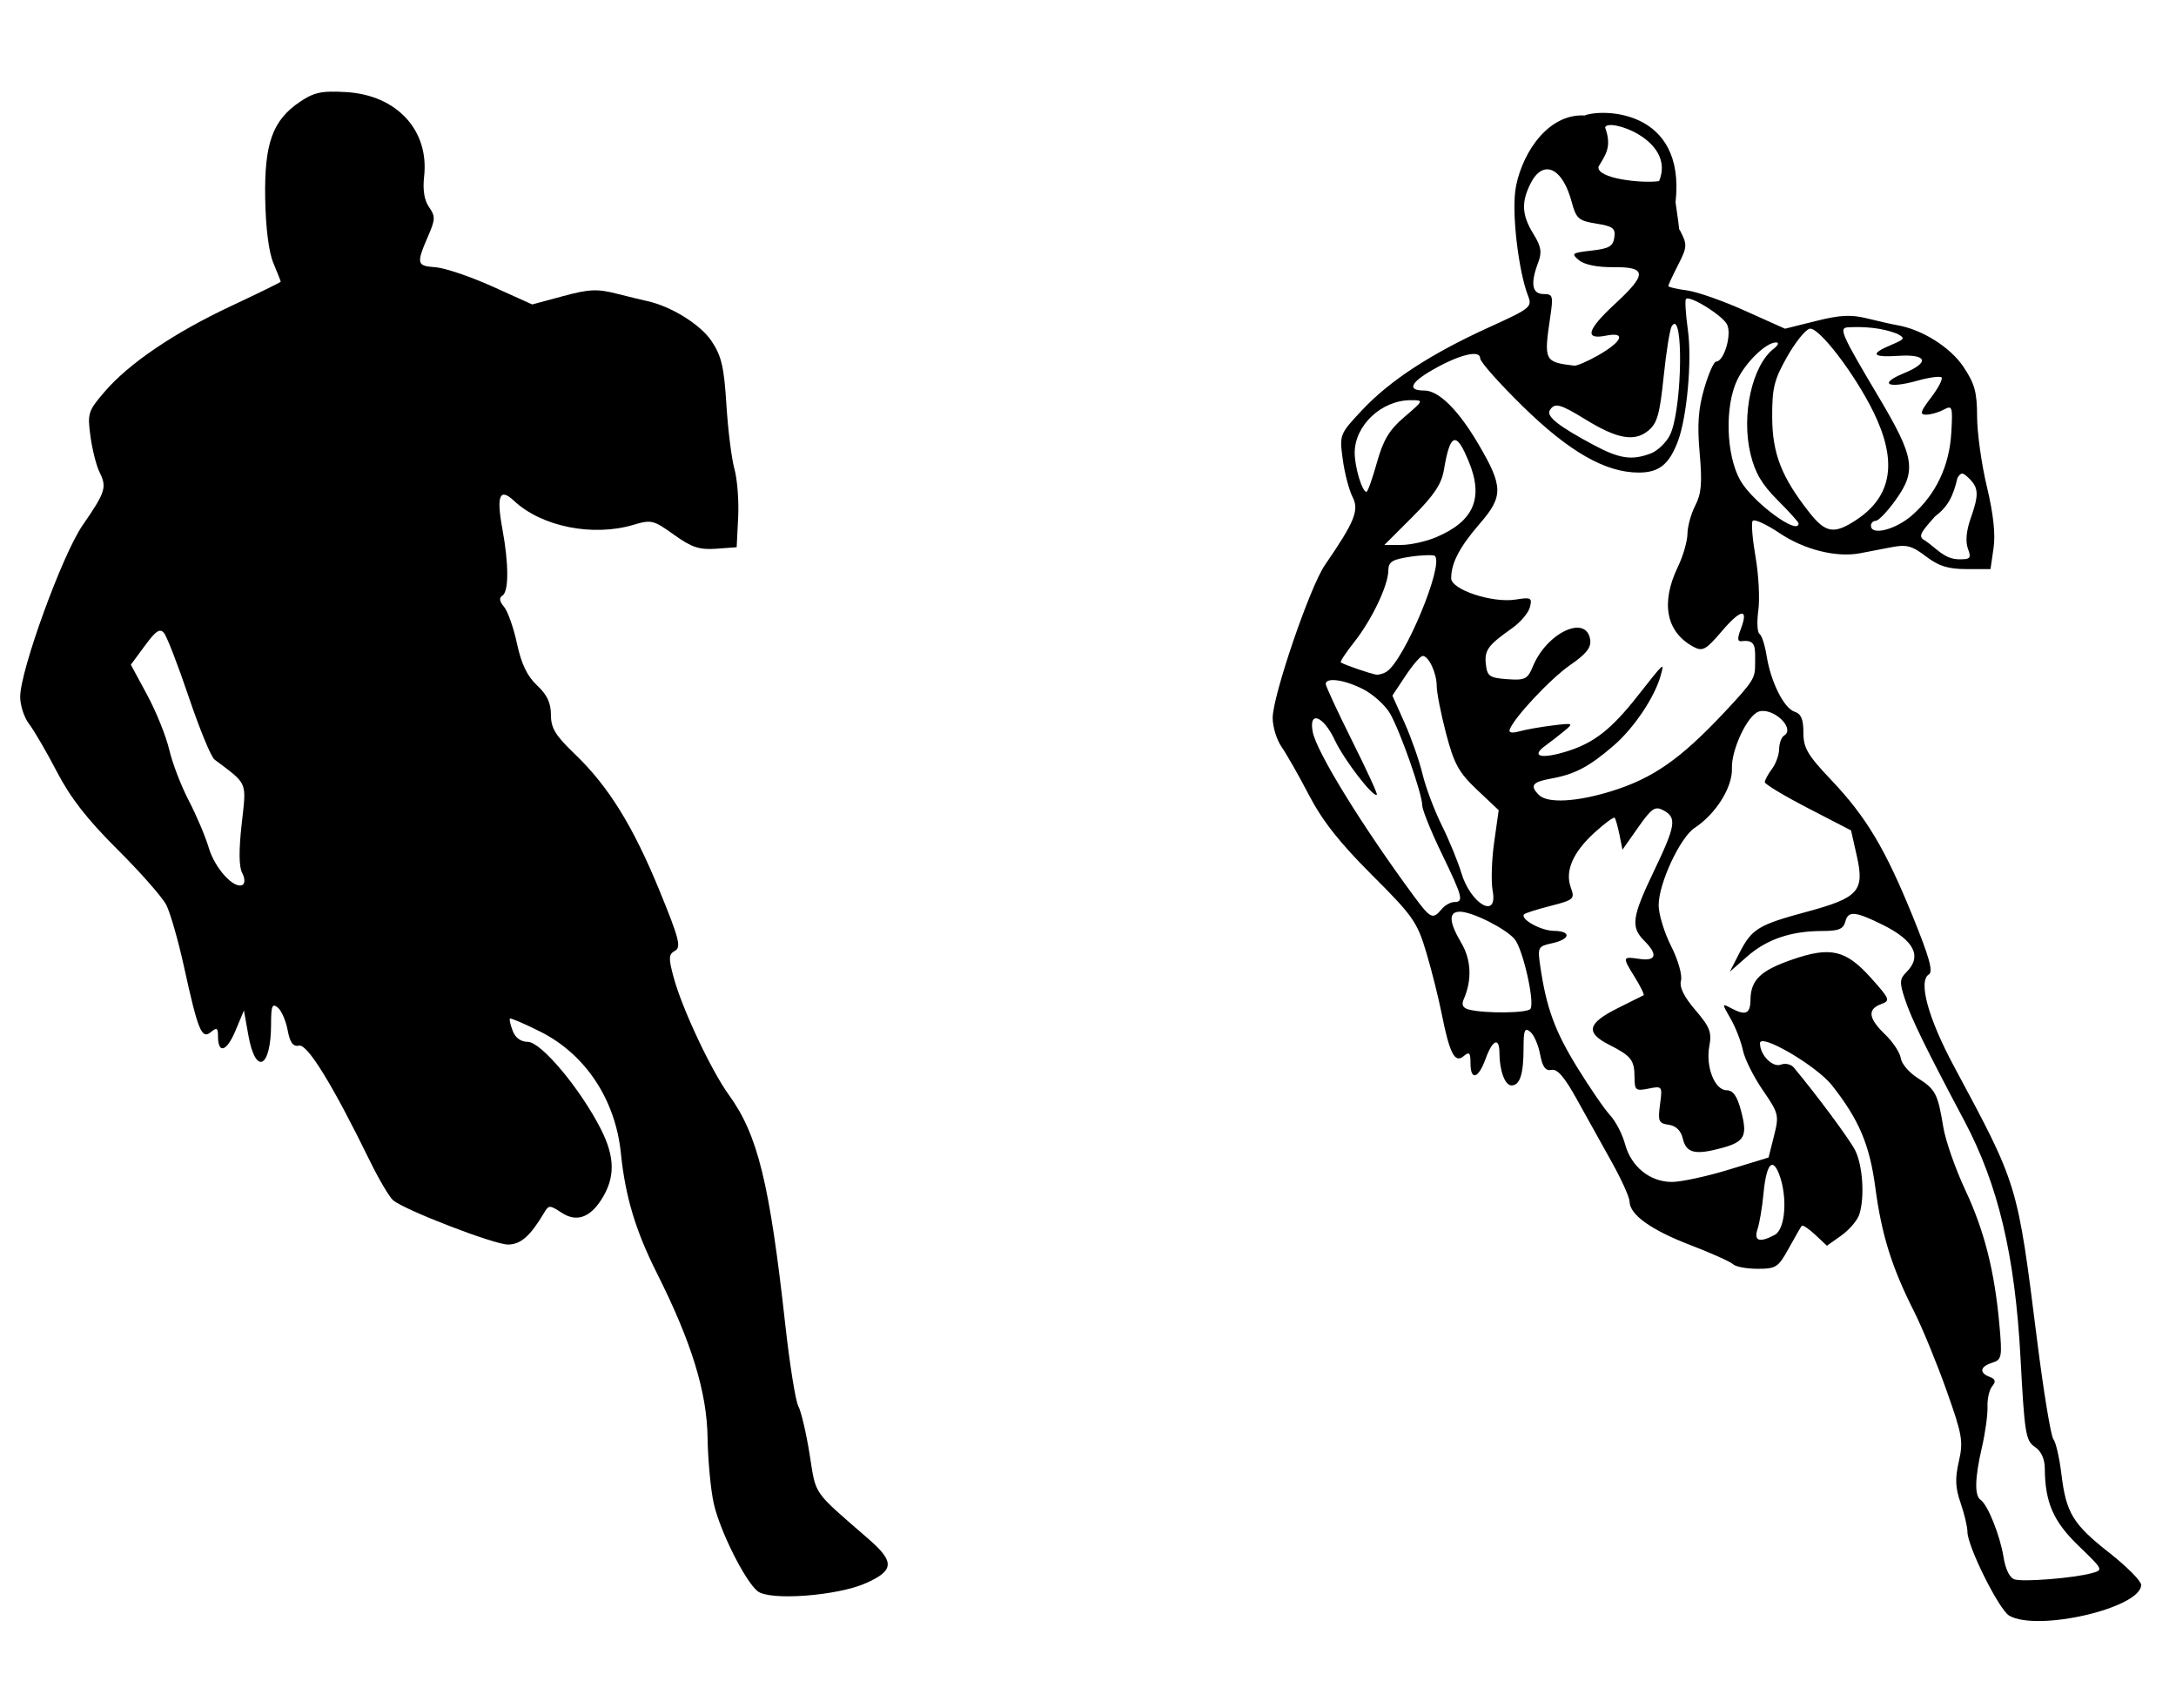 <?xml version="1.0" encoding="UTF-8" standalone="no"?>
<!-- Created with Inkscape (http://www.inkscape.org/) -->
<svg
   xmlns:dc="http://purl.org/dc/elements/1.1/"
   xmlns:cc="http://creativecommons.org/ns#"
   xmlns:rdf="http://www.w3.org/1999/02/22-rdf-syntax-ns#"
   xmlns:svg="http://www.w3.org/2000/svg"
   xmlns="http://www.w3.org/2000/svg"
   xmlns:sodipodi="http://sodipodi.sourceforge.net/DTD/sodipodi-0.dtd"
   xmlns:inkscape="http://www.inkscape.org/namespaces/inkscape"
   id="svg2542"
   sodipodi:version="0.32"
   inkscape:version="0.46"
   width="451"
   height="354"
   version="1.0"
   sodipodi:docname="BaskestballMan.svg"
   inkscape:output_extension="org.inkscape.output.svg.inkscape">
  <defs
     id="defs2545">
    <inkscape:perspective
       sodipodi:type="inkscape:persp3d"
       inkscape:vp_x="0 : 526.18109 : 1"
       inkscape:vp_y="0 : 1000 : 0"
       inkscape:vp_z="744.09448 : 526.18109 : 1"
       inkscape:persp3d-origin="372.04724 : 350.78739 : 1"
       id="perspective2549" />
  </defs>
  <sodipodi:namedview
     inkscape:window-height="1002"
     inkscape:window-width="1280"
     inkscape:pageshadow="2"
     inkscape:pageopacity="0.0"
     guidetolerance="10.0"
     gridtolerance="10.0"
     objecttolerance="10.0"
     borderopacity="1.0"
     bordercolor="#666666"
     pagecolor="#ffffff"
     id="base"
     showgrid="false"
     inkscape:zoom="1.1101695"
     inkscape:cx="354.37678"
     inkscape:cy="75.201721"
     inkscape:window-x="1148"
     inkscape:window-y="-4"
     inkscape:current-layer="svg2542" />
  <path
     id="path2599"
     style="opacity:1;fill:#000000"
     d="M 68.558,18.995 C 65.815,19.041 64.392,19.604 62.183,21.088 C 56.499,24.906 54.767,29.694 54.964,41.12 C 55.07,47.23 55.7,52.217 56.652,54.495 C 57.488,56.495 58.183,58.245 58.183,58.37 C 58.183,58.494 53.571,60.76 47.933,63.401 C 36.063,68.962 26.691,75.321 21.621,81.245 C 18.253,85.179 18.107,85.679 18.746,90.401 C 19.118,93.151 19.967,96.526 20.652,97.901 C 22.186,100.98 21.86,101.992 17.089,108.901 C 12.9,114.969 4.183,138.957 4.183,144.401 C 4.183,146.184 5.014,148.714 6.027,150.026 C 7.04,151.337 9.633,155.776 11.777,159.901 C 14.601,165.335 18.059,169.781 24.339,176.026 C 29.107,180.766 33.653,185.941 34.464,187.526 C 35.276,189.11 36.946,194.901 38.152,200.401 C 41.053,213.631 41.805,215.454 43.714,213.87 C 44.933,212.858 45.183,213.008 45.183,214.713 C 45.183,218.473 46.961,217.956 48.777,213.651 L 50.558,209.401 L 51.496,214.651 C 53.011,222.968 56.183,221.295 56.183,212.182 C 56.183,208.411 56.43,207.845 57.589,208.807 C 58.357,209.444 59.257,211.555 59.621,213.495 C 60.109,216.097 60.746,216.937 61.996,216.682 C 63.738,216.327 68.993,224.898 76.621,240.495 C 78.528,244.395 80.719,248.1 81.496,248.745 C 83.974,250.801 102.409,257.901 105.277,257.901 C 107.895,257.901 109.883,256.181 112.746,251.37 C 113.741,249.696 113.902,249.669 116.402,251.307 C 119.424,253.287 122.188,252.398 124.621,248.62 C 127.544,244.079 127.501,239.786 124.496,233.901 C 120.239,225.566 112.146,215.911 109.402,215.901 C 107.959,215.896 106.815,215.074 106.277,213.651 C 105.809,212.413 105.528,211.262 105.683,211.088 C 105.838,210.915 108.73,212.143 112.089,213.838 C 121.375,218.525 127.562,227.908 128.683,238.963 C 129.595,247.956 131.732,255.045 136.152,263.838 C 143.33,278.119 146.506,288.445 146.652,297.901 C 146.724,302.576 147.301,308.729 147.933,311.557 C 149.205,317.247 154.426,327.666 157.027,329.745 C 159.542,331.754 173.47,330.726 179.433,328.088 C 185.343,325.474 185.457,323.658 180.058,318.963 C 168.243,308.688 169.191,310.05 167.808,301.401 C 167.105,297.001 166.052,292.501 165.464,291.401 C 164.877,290.301 163.659,282.651 162.746,274.401 C 159.508,245.137 157.046,235.154 151.089,226.932 C 147.427,221.876 141.434,209.163 139.652,202.651 C 138.52,198.515 138.563,197.775 139.902,197.026 C 141.22,196.288 140.767,194.518 136.714,184.62 C 131.215,171.186 126.094,162.929 119.152,156.276 C 115.108,152.4 114.183,150.895 114.183,148.12 C 114.183,145.658 113.392,143.972 111.308,142.026 C 109.26,140.112 108.063,137.606 107.152,133.37 C 106.447,130.092 105.236,126.652 104.464,125.745 C 103.517,124.63 103.401,123.877 104.121,123.432 C 105.477,122.594 105.469,116.884 104.121,109.588 C 102.85,102.715 103.561,100.992 106.527,103.776 C 112.258,109.156 122.886,111.277 131.339,108.745 C 134.987,107.652 135.466,107.779 139.683,110.807 C 143.352,113.442 144.95,113.965 148.433,113.713 L 152.683,113.401 L 152.996,107.151 C 153.159,103.715 152.8,99.215 152.214,97.151 C 151.629,95.087 150.887,89.126 150.558,83.901 C 150.061,75.994 149.543,73.757 147.433,70.62 C 145.159,67.238 139.065,63.464 134.183,62.401 C 133.358,62.221 130.514,61.543 127.871,60.87 C 123.786,59.829 122.108,59.901 116.683,61.37 L 110.308,63.088 L 101.996,59.338 C 97.425,57.277 92.108,55.5 90.183,55.37 C 86.345,55.109 86.24,54.667 88.808,48.745 C 90.221,45.487 90.254,44.818 88.933,42.932 C 87.949,41.527 87.586,39.394 87.902,36.588 C 88.979,27.028 82.288,19.733 71.808,19.088 C 70.518,19.009 69.473,18.979 68.558,18.995 z M 33.058,130.713 C 33.154,130.696 33.251,130.698 33.339,130.713 C 33.574,130.754 33.785,130.928 33.996,131.182 C 34.588,131.896 36.898,137.851 39.121,144.432 C 41.343,151.013 43.735,156.851 44.464,157.401 C 51.441,162.661 51.095,161.791 50.089,170.776 C 49.484,176.186 49.516,179.623 50.183,180.87 C 50.756,181.941 50.809,183.029 50.308,183.338 C 48.597,184.396 44.538,179.984 43.277,175.713 C 42.576,173.338 40.696,168.926 39.121,165.901 C 37.546,162.876 35.727,158.151 35.089,155.401 C 34.451,152.651 32.4,147.54 30.527,144.057 L 27.121,137.745 L 30.027,133.807 C 31.512,131.788 32.389,130.836 33.058,130.713 z" />
  <path
     id="path2597"
     style="opacity:1;fill:#000000"
     d="M 328.431,23.93 C 321.106,23.514 315.741,31.168 314.237,38.446 C 313.122,43.843 314.845,56.482 316.619,61.055 C 317.624,63.648 317.489,63.786 308.462,67.898 C 296.493,73.352 288.008,78.892 282.244,85.055 C 277.618,90 277.607,90.076 278.306,95.242 C 278.693,98.102 279.614,101.579 280.337,102.992 C 281.747,105.747 280.778,108.109 274.587,117.117 C 271.483,121.633 263.775,144.2 263.775,148.773 C 263.775,150.609 264.602,153.313 265.619,154.773 C 266.636,156.233 269.205,160.738 271.306,164.773 C 274.082,170.103 277.634,174.612 284.337,181.305 C 292.898,189.851 293.735,191.046 295.65,197.492 C 296.785,201.314 298.176,206.905 298.775,209.93 C 300.427,218.274 301.514,220.386 303.306,218.898 C 304.542,217.872 304.775,218.107 304.775,220.305 C 304.775,224.016 306.407,223.559 307.9,219.43 C 309.338,215.454 310.755,214.837 310.775,218.18 C 310.797,221.904 311.92,224.93 313.275,224.93 C 315.017,224.93 315.775,222.6 315.775,217.211 C 315.775,213.439 316.022,212.874 317.181,213.836 C 317.949,214.473 318.849,216.584 319.212,218.523 C 319.701,221.128 320.337,221.969 321.587,221.711 C 322.793,221.462 324.299,223.245 326.869,227.898 C 328.854,231.493 332.129,237.355 334.119,240.93 C 336.109,244.505 337.731,248.125 337.744,248.992 C 337.783,251.723 342.192,254.883 350.369,258.023 C 354.717,259.693 358.69,261.477 359.212,261.992 C 359.735,262.507 362.042,262.93 364.306,262.93 C 368.115,262.93 368.578,262.612 370.744,258.68 C 372.031,256.342 373.24,254.255 373.431,254.023 C 373.622,253.792 374.875,254.611 376.212,255.867 L 378.65,258.148 L 381.65,256.023 C 383.303,254.846 384.978,252.872 385.369,251.648 C 386.521,248.039 386.066,241.4 384.462,238.305 C 383.246,235.955 376.542,226.921 371.775,221.211 C 371.217,220.542 370.019,220.272 369.119,220.617 C 367.384,221.283 364.775,218.623 364.775,216.18 C 364.775,213.994 376.522,220.874 379.712,224.93 C 385.299,232.032 387.497,237.192 388.681,246.086 C 389.987,255.895 392.082,262.6 396.681,271.711 C 398.426,275.168 401.452,282.552 403.431,288.117 C 406.7,297.309 406.945,298.679 405.994,302.836 C 405.186,306.366 405.257,308.3 406.337,311.398 C 407.107,313.607 407.767,316.345 407.775,317.461 C 407.797,320.493 414.322,333.578 416.431,334.805 C 422.292,338.212 443.775,333.204 443.775,328.43 C 443.775,327.627 440.839,324.661 437.244,321.836 C 429.63,315.852 428.229,313.57 427.244,305.43 C 426.844,302.13 426.11,298.897 425.587,298.242 C 425.065,297.587 423.548,288.362 422.212,277.742 C 418.104,245.089 418.291,245.757 404.962,220.93 C 399.623,210.983 397.537,203.312 399.775,201.93 C 400.715,201.349 399.886,198.389 396.462,189.961 C 390.745,175.886 386.806,169.289 379.525,161.617 C 374.625,156.454 373.775,154.999 373.775,151.805 C 373.775,149.058 373.296,147.915 371.962,147.492 C 369.756,146.792 367.021,141.349 366.15,135.898 C 365.797,133.694 365.145,131.654 364.681,131.367 C 364.217,131.08 364.103,128.884 364.431,126.492 C 364.759,124.1 364.505,119.147 363.869,115.492 C 363.232,111.838 362.942,108.448 363.244,107.961 C 363.545,107.473 366.056,108.61 368.806,110.461 C 373.942,113.917 380.589,115.581 385.525,114.648 C 387.037,114.363 389.97,113.796 392.025,113.398 C 395.169,112.79 396.282,113.093 399.181,115.305 C 401.83,117.325 403.78,117.93 407.587,117.93 L 412.556,117.93 L 413.181,113.617 C 413.612,110.741 413.159,106.512 411.806,100.867 C 410.692,96.221 409.779,89.691 409.775,86.336 C 409.769,81.296 409.286,79.498 406.931,75.992 C 404.219,71.955 398.401,68.293 393.275,67.398 C 392.175,67.206 389.369,66.579 387.025,65.992 C 383.668,65.152 381.403,65.259 376.369,66.523 L 369.962,68.117 L 361.744,64.43 C 357.225,62.389 351.782,60.466 349.65,60.18 C 347.518,59.894 345.775,59.498 345.775,59.273 C 345.775,59.049 346.693,57.079 347.806,54.898 C 349.697,51.191 349.727,50.704 348.244,47.836 C 347.26,45.933 349.136,54.379 347.275,41.93 C 349.471,22.408 331.809,22.538 328.431,23.93 z M 332.681,26.43 C 333.041,24.303 347.441,28.894 343.867,37.532 C 340.367,38.054 330.89,37.013 331.306,34.555 C 332.521,32.35 334.24,30.65 332.681,26.43 z M 320.619,35.086 C 322.578,35.038 324.551,37.406 325.744,41.836 C 326.676,45.298 327.163,45.748 330.837,46.336 C 334.316,46.892 334.858,47.303 334.587,49.211 C 334.328,51.036 333.488,51.52 329.869,51.93 C 325.775,52.393 325.586,52.539 327.275,53.93 C 328.415,54.868 331.088,55.4 334.431,55.367 C 341.334,55.299 341.402,56.805 334.775,62.93 C 328.919,68.342 328.315,70.465 332.869,69.555 C 337.102,68.708 336.267,70.77 331.212,73.648 C 329.055,74.877 326.825,75.839 326.275,75.773 C 320.071,75.03 319.955,74.782 321.306,65.68 C 321.958,61.289 321.854,60.93 319.9,60.93 C 317.522,60.93 317.157,58.737 318.806,54.398 C 319.621,52.256 319.423,51.076 317.806,48.461 C 315.395,44.559 315.259,41.826 317.306,37.867 C 318.272,35.999 319.443,35.114 320.619,35.086 z M 349.65,61.867 C 351.02,61.648 356.959,65.395 357.931,67.211 C 359.005,69.218 357.339,74.93 355.681,74.93 C 355.213,74.93 354.106,77.45 353.212,80.523 C 351.986,84.742 351.755,88.022 352.275,93.898 C 352.821,100.07 352.632,102.3 351.369,104.742 C 350.493,106.436 349.762,109.077 349.744,110.617 C 349.725,112.157 348.838,115.23 347.775,117.43 C 344.137,124.962 345.312,130.997 351.025,134.055 C 352.88,135.047 353.575,134.667 356.869,130.805 C 360.851,126.134 362.474,125.948 360.806,130.336 C 360.036,132.361 360.087,132.988 361.025,132.867 C 364.087,132.472 363.767,134.341 363.767,137.596 C 363.767,140.475 363.596,141.021 357.244,147.773 C 348.237,157.347 342.546,161.31 333.962,163.961 C 326.716,166.199 320.734,166.513 318.962,164.742 C 317.009,162.789 317.561,162.053 321.525,161.336 C 326.4,160.453 329.35,158.904 334.431,154.523 C 338.664,150.874 342.991,144.424 344.212,139.93 C 344.966,137.157 345.087,137.024 339.275,144.398 C 334.029,151.054 330.405,153.906 325.025,155.617 C 319.472,157.384 317.105,156.818 320.337,154.492 C 321.404,153.724 323.175,152.338 324.275,151.43 C 326.183,149.854 326.068,149.805 321.775,150.336 C 319.3,150.642 316.211,151.189 314.9,151.555 C 313.394,151.975 312.657,151.851 312.9,151.18 C 313.795,148.701 321.421,140.575 325.494,137.773 C 328.762,135.525 329.816,134.188 329.587,132.586 C 328.828,127.253 320.627,131.049 317.712,138.086 C 316.612,140.743 316.091,141.014 312.369,140.742 C 308.717,140.475 308.244,140.128 307.962,137.68 C 307.626,134.759 308.396,133.696 313.4,130.18 C 315.121,128.97 316.78,127.012 317.087,125.836 C 317.598,123.882 317.339,123.725 314.15,124.242 C 309.346,125.022 300.775,122.199 300.775,119.836 C 300.775,116.663 302.519,113.342 306.744,108.461 C 311.603,102.846 311.558,100.788 306.431,92.055 C 302.278,84.981 298.212,80.93 295.212,80.93 C 291.592,80.93 292.26,79.303 297.025,76.586 C 302.527,73.448 306.775,72.436 306.775,74.242 C 306.775,74.978 310.773,79.469 315.65,84.242 C 325.255,93.641 332.767,97.93 339.65,97.93 C 343.831,97.93 345.932,96.258 347.744,91.492 C 349.636,86.514 350.711,74.738 349.837,68.43 C 349.381,65.138 349.199,62.212 349.431,61.961 C 349.479,61.909 349.559,61.882 349.65,61.867 z M 347.087,67.117 C 348.939,67.374 348.444,85.556 346.087,90.211 C 345.31,91.747 343.534,93.434 342.15,93.961 C 338.193,95.465 335.656,95.081 330.181,92.148 C 323.042,88.323 320.437,86.278 321.212,85.023 C 322.22,83.394 323.307,83.661 328.619,86.93 C 335.143,90.944 338.728,91.6 341.587,89.273 C 343.469,87.742 344.001,85.899 344.806,78.086 C 345.336,72.944 346.094,68.245 346.462,67.648 C 346.705,67.256 346.896,67.091 347.087,67.117 z M 393.181,69.148 C 394.938,70.088 394.834,70.271 391.931,71.492 C 387.51,73.351 388.005,74.093 393.431,73.742 C 399.489,73.351 400.034,75.118 394.556,77.367 C 389.273,79.536 391.249,80.612 397.369,78.898 C 399.818,78.213 402.085,77.896 402.4,78.211 C 402.715,78.526 401.739,80.406 400.244,82.367 C 398.006,85.3 397.827,85.93 399.212,85.93 C 400.139,85.93 401.78,85.464 402.837,84.898 C 404.645,83.931 404.744,84.212 404.431,89.648 C 404.033,96.567 401.243,102.439 396.306,106.773 C 392.888,109.775 387.775,111.067 387.775,108.93 C 387.775,108.38 388.228,107.93 388.775,107.93 C 389.321,107.93 391.121,106.056 392.775,103.773 C 397.294,97.535 396.846,94.816 389.306,82.148 C 381.699,69.368 381.095,67.973 382.931,67.836 C 386.38,67.646 389.941,67.901 393.181,69.148 z M 375.087,68.117 C 376.979,67.742 384.429,77.474 388.306,85.398 C 393.289,95.582 392.169,102.771 384.869,107.648 C 380.182,110.779 378.412,110.524 374.994,106.18 C 369.229,98.854 367.338,93.997 367.306,86.43 C 367.281,80.405 367.717,78.663 370.4,73.93 C 372.114,70.905 374.214,68.29 375.087,68.117 z M 368.15,70.961 C 368.763,70.978 368.559,71.541 367.681,72.211 C 363.161,75.66 360.862,85.952 362.806,94.055 C 363.738,97.938 365.144,100.361 368.4,103.617 C 370.798,106.015 372.775,108.2 372.775,108.461 C 372.775,111.103 363.218,104.036 360.681,99.523 C 357.742,94.293 357.438,84.204 360.056,78.742 C 361.846,75.007 366.102,70.902 368.15,70.961 z M 292.4,82.93 C 295.121,82.93 295.11,82.955 291.087,86.398 C 287.917,89.112 286.701,91.149 285.369,95.898 C 284.436,99.224 283.473,101.93 283.212,101.93 C 282.323,101.93 280.775,96.809 280.775,93.836 C 280.775,88.149 286.332,82.93 292.4,82.93 z M 301.65,91.211 C 302.378,91.344 303.234,92.807 304.369,95.523 C 307.577,103.203 305.504,108.046 297.556,111.367 C 295.519,112.218 292.299,112.93 290.4,112.93 L 286.931,112.93 L 292.775,107.086 C 297.238,102.622 298.777,100.317 299.275,97.336 C 299.908,93.544 300.545,91.524 301.337,91.242 C 301.436,91.207 301.546,91.192 301.65,91.211 z M 406.712,98.148 C 407.07,98.174 407.506,98.535 408.181,99.211 C 410.126,101.156 410.159,102.565 408.4,107.555 C 407.54,109.994 407.344,112.264 407.869,113.68 C 408.606,115.67 408.397,115.932 405.994,115.898 C 402.99,115.874 401.37,113.628 399.087,112.086 C 397.558,111.23 397.759,110.673 401.056,107.023 C 403.806,104.916 404.804,102.839 405.712,99.023 C 406.092,98.424 406.355,98.123 406.712,98.148 z M 295.681,115.055 C 296.602,115.028 297.253,115.064 297.4,115.211 C 299.295,117.106 291.104,136.748 287.4,139.18 C 286.784,139.584 285.825,139.855 285.275,139.805 C 284.319,139.718 278.674,137.783 277.9,137.273 C 277.696,137.139 278.932,135.255 280.65,133.086 C 284.317,128.456 287.712,121.345 287.744,118.242 C 287.762,116.416 288.514,115.936 292.306,115.367 C 293.556,115.18 294.76,115.081 295.681,115.055 z M 294.869,135.93 C 296.121,135.93 297.775,139.483 297.775,142.18 C 297.775,143.49 298.641,147.904 299.712,151.992 C 301.371,158.319 302.338,160.074 306.15,163.68 L 310.619,167.898 L 309.681,174.555 C 309.162,178.22 309.023,182.743 309.369,184.586 C 310.503,190.632 304.82,187.379 302.869,180.867 C 302.178,178.564 300.376,174.151 298.837,171.055 C 297.299,167.958 295.494,163.18 294.837,160.43 C 294.18,157.68 292.504,152.906 291.119,149.805 L 288.587,144.148 L 291.306,140.055 C 292.802,137.794 294.411,135.93 294.869,135.93 z M 276.244,140.93 C 277.742,140.918 280.167,141.609 282.556,142.836 C 284.597,143.883 287.09,146.127 288.087,147.836 C 290.19,151.438 294.775,164.506 294.775,166.898 C 294.775,167.794 296.575,172.255 298.775,176.805 C 303.164,185.881 303.438,186.93 301.4,186.93 C 300.642,186.93 299.46,187.605 298.775,188.43 C 296.965,190.61 296.49,190.377 293.025,185.68 C 282.345,171.203 272.932,155.932 272.087,151.711 C 271.178,147.164 274.262,148.286 276.65,153.367 C 278.595,157.505 284.668,165.381 285.369,164.68 C 285.541,164.508 283.208,159.463 280.212,153.461 C 277.217,147.458 274.775,142.186 274.775,141.742 C 274.775,141.208 275.345,140.936 276.244,140.93 z M 365.587,147.336 C 368.428,147.478 371.918,151.105 369.775,152.43 C 369.223,152.77 368.761,154.037 368.744,155.242 C 368.726,156.447 368.051,158.299 367.244,159.367 C 366.436,160.435 365.775,161.667 365.775,162.086 C 365.775,162.505 369.793,164.92 374.712,167.461 L 383.65,172.086 L 384.869,177.492 C 386.466,184.631 385.176,186.056 374.525,188.93 C 364.437,191.652 363.1,192.47 360.556,197.398 L 358.525,201.367 L 362.119,198.211 C 366.166,194.657 371.185,192.938 377.619,192.93 C 381.139,192.925 382.064,192.542 382.494,190.898 C 383.07,188.696 384.602,188.855 390.275,191.68 C 396.757,194.907 398.401,198.179 395.15,201.43 C 393.715,202.864 393.658,203.544 394.806,207.023 C 396.159,211.123 399.084,217.114 407.087,232.18 C 414.157,245.488 417.643,260.162 418.775,281.43 C 419.599,296.916 419.842,298.555 421.712,299.805 C 423.041,300.693 423.791,302.28 423.806,304.305 C 423.86,311.363 425.573,315.293 430.837,320.367 C 435.97,325.315 435.984,325.349 433.462,326.023 C 429.726,327.022 419.521,327.856 417.587,327.305 C 416.529,327.003 415.675,325.27 415.244,322.617 C 414.518,318.155 411.985,311.831 410.494,310.805 C 409.217,309.926 409.298,306.294 410.775,299.93 C 411.477,296.905 411.994,293.103 411.931,291.492 C 411.868,289.881 412.302,287.993 412.9,287.273 C 413.71,286.297 413.602,285.797 412.4,285.336 C 410.159,284.476 410.362,283.204 412.9,282.398 C 414.904,281.762 414.998,281.247 414.4,274.555 C 413.407,263.432 411.298,255.08 407.306,246.555 C 405.287,242.241 403.243,236.418 402.775,233.586 C 401.625,226.63 401.167,225.732 397.462,223.398 C 395.703,222.29 394.128,220.458 393.962,219.305 C 393.797,218.151 392.334,215.921 390.712,214.367 C 387.238,211.038 386.997,209.148 389.869,208.086 C 391.84,207.357 391.726,207.063 387.775,202.648 C 382.567,196.829 379.39,196.095 371.4,198.867 C 364.874,201.131 362.854,203.082 362.806,207.18 C 362.772,210.121 361.799,210.533 358.744,208.898 C 356.861,207.891 356.86,207.929 358.712,211.148 C 359.749,212.95 360.871,215.889 361.244,217.68 C 361.616,219.47 363.48,223.184 365.369,225.93 C 368.664,230.72 368.763,231.104 367.681,235.398 L 366.556,239.867 L 358.275,242.398 C 353.719,243.788 348.434,244.93 346.525,244.93 C 341.982,244.93 338.072,241.785 336.806,237.086 C 336.252,235.029 334.86,232.349 333.712,231.117 C 332.565,229.885 329.484,225.393 326.869,221.148 C 322.244,213.643 320.498,208.826 319.244,200.273 C 318.656,196.267 318.75,196.111 321.712,195.461 C 325.529,194.623 325.73,192.941 322.025,192.898 C 319.329,192.867 314.952,190.408 315.9,189.461 C 316.164,189.197 318.65,188.422 321.431,187.711 C 326.188,186.493 326.429,186.266 325.587,183.992 C 324.313,180.548 325.946,176.696 330.431,172.586 C 332.538,170.655 334.447,169.258 334.65,169.461 C 334.853,169.664 335.298,171.242 335.65,172.961 L 336.275,176.086 L 339.525,171.461 C 342.355,167.446 343.035,166.998 344.775,167.93 C 347.577,169.429 347.32,171.076 342.775,180.555 C 338.24,190.012 337.948,192.103 340.775,194.93 C 343.665,197.82 343.292,199.227 339.775,198.711 C 336.202,198.186 336.2,198.249 338.9,202.617 C 340.063,204.498 340.85,206.133 340.65,206.242 C 340.45,206.351 338.023,207.555 335.275,208.93 C 328.998,212.07 328.556,213.979 333.494,216.492 C 338.136,218.855 338.755,219.653 338.775,223.305 C 338.789,225.941 339.023,226.117 341.681,225.586 C 344.542,225.014 344.568,225.079 344.056,228.898 C 343.591,232.369 343.78,232.785 345.869,233.086 C 347.386,233.304 348.394,234.305 348.775,235.93 C 349.482,238.946 351.302,239.395 356.744,237.93 C 361.661,236.605 362.265,235.443 360.806,230.023 C 360.02,227.104 359.177,225.93 357.869,225.93 C 355.401,225.93 353.479,221.056 354.275,216.805 C 354.815,213.917 354.402,212.84 351.4,209.336 C 349.018,206.555 348.041,204.584 348.4,203.211 C 348.697,202.075 347.819,198.947 346.369,196.086 C 344.948,193.283 343.775,189.463 343.775,187.586 C 343.775,183.071 348.221,173.535 351.244,171.555 C 355.643,168.672 359.109,163.117 358.962,159.211 C 358.82,155.425 362.101,148.386 364.431,147.492 C 364.792,147.353 365.182,147.315 365.587,147.336 z M 302.587,188.93 C 305.104,188.93 311.98,192.365 313.9,194.586 C 315.603,196.556 318.125,207.577 317.212,209.055 C 316.652,209.961 307.753,210.062 304.462,209.211 C 303.196,208.883 302.864,208.241 303.369,207.086 C 305.129,203.054 304.932,198.895 302.869,195.398 C 300.283,191.016 300.202,188.93 302.587,188.93 z M 367.244,241.398 C 367.702,241.328 368.22,241.96 368.744,243.336 C 370.533,248.042 370.047,254.716 367.837,255.898 C 364.66,257.599 363.446,257.183 364.275,254.68 C 364.685,253.442 365.239,250.18 365.494,247.43 C 365.85,243.583 366.479,241.516 367.244,241.398 z" />
</svg>
